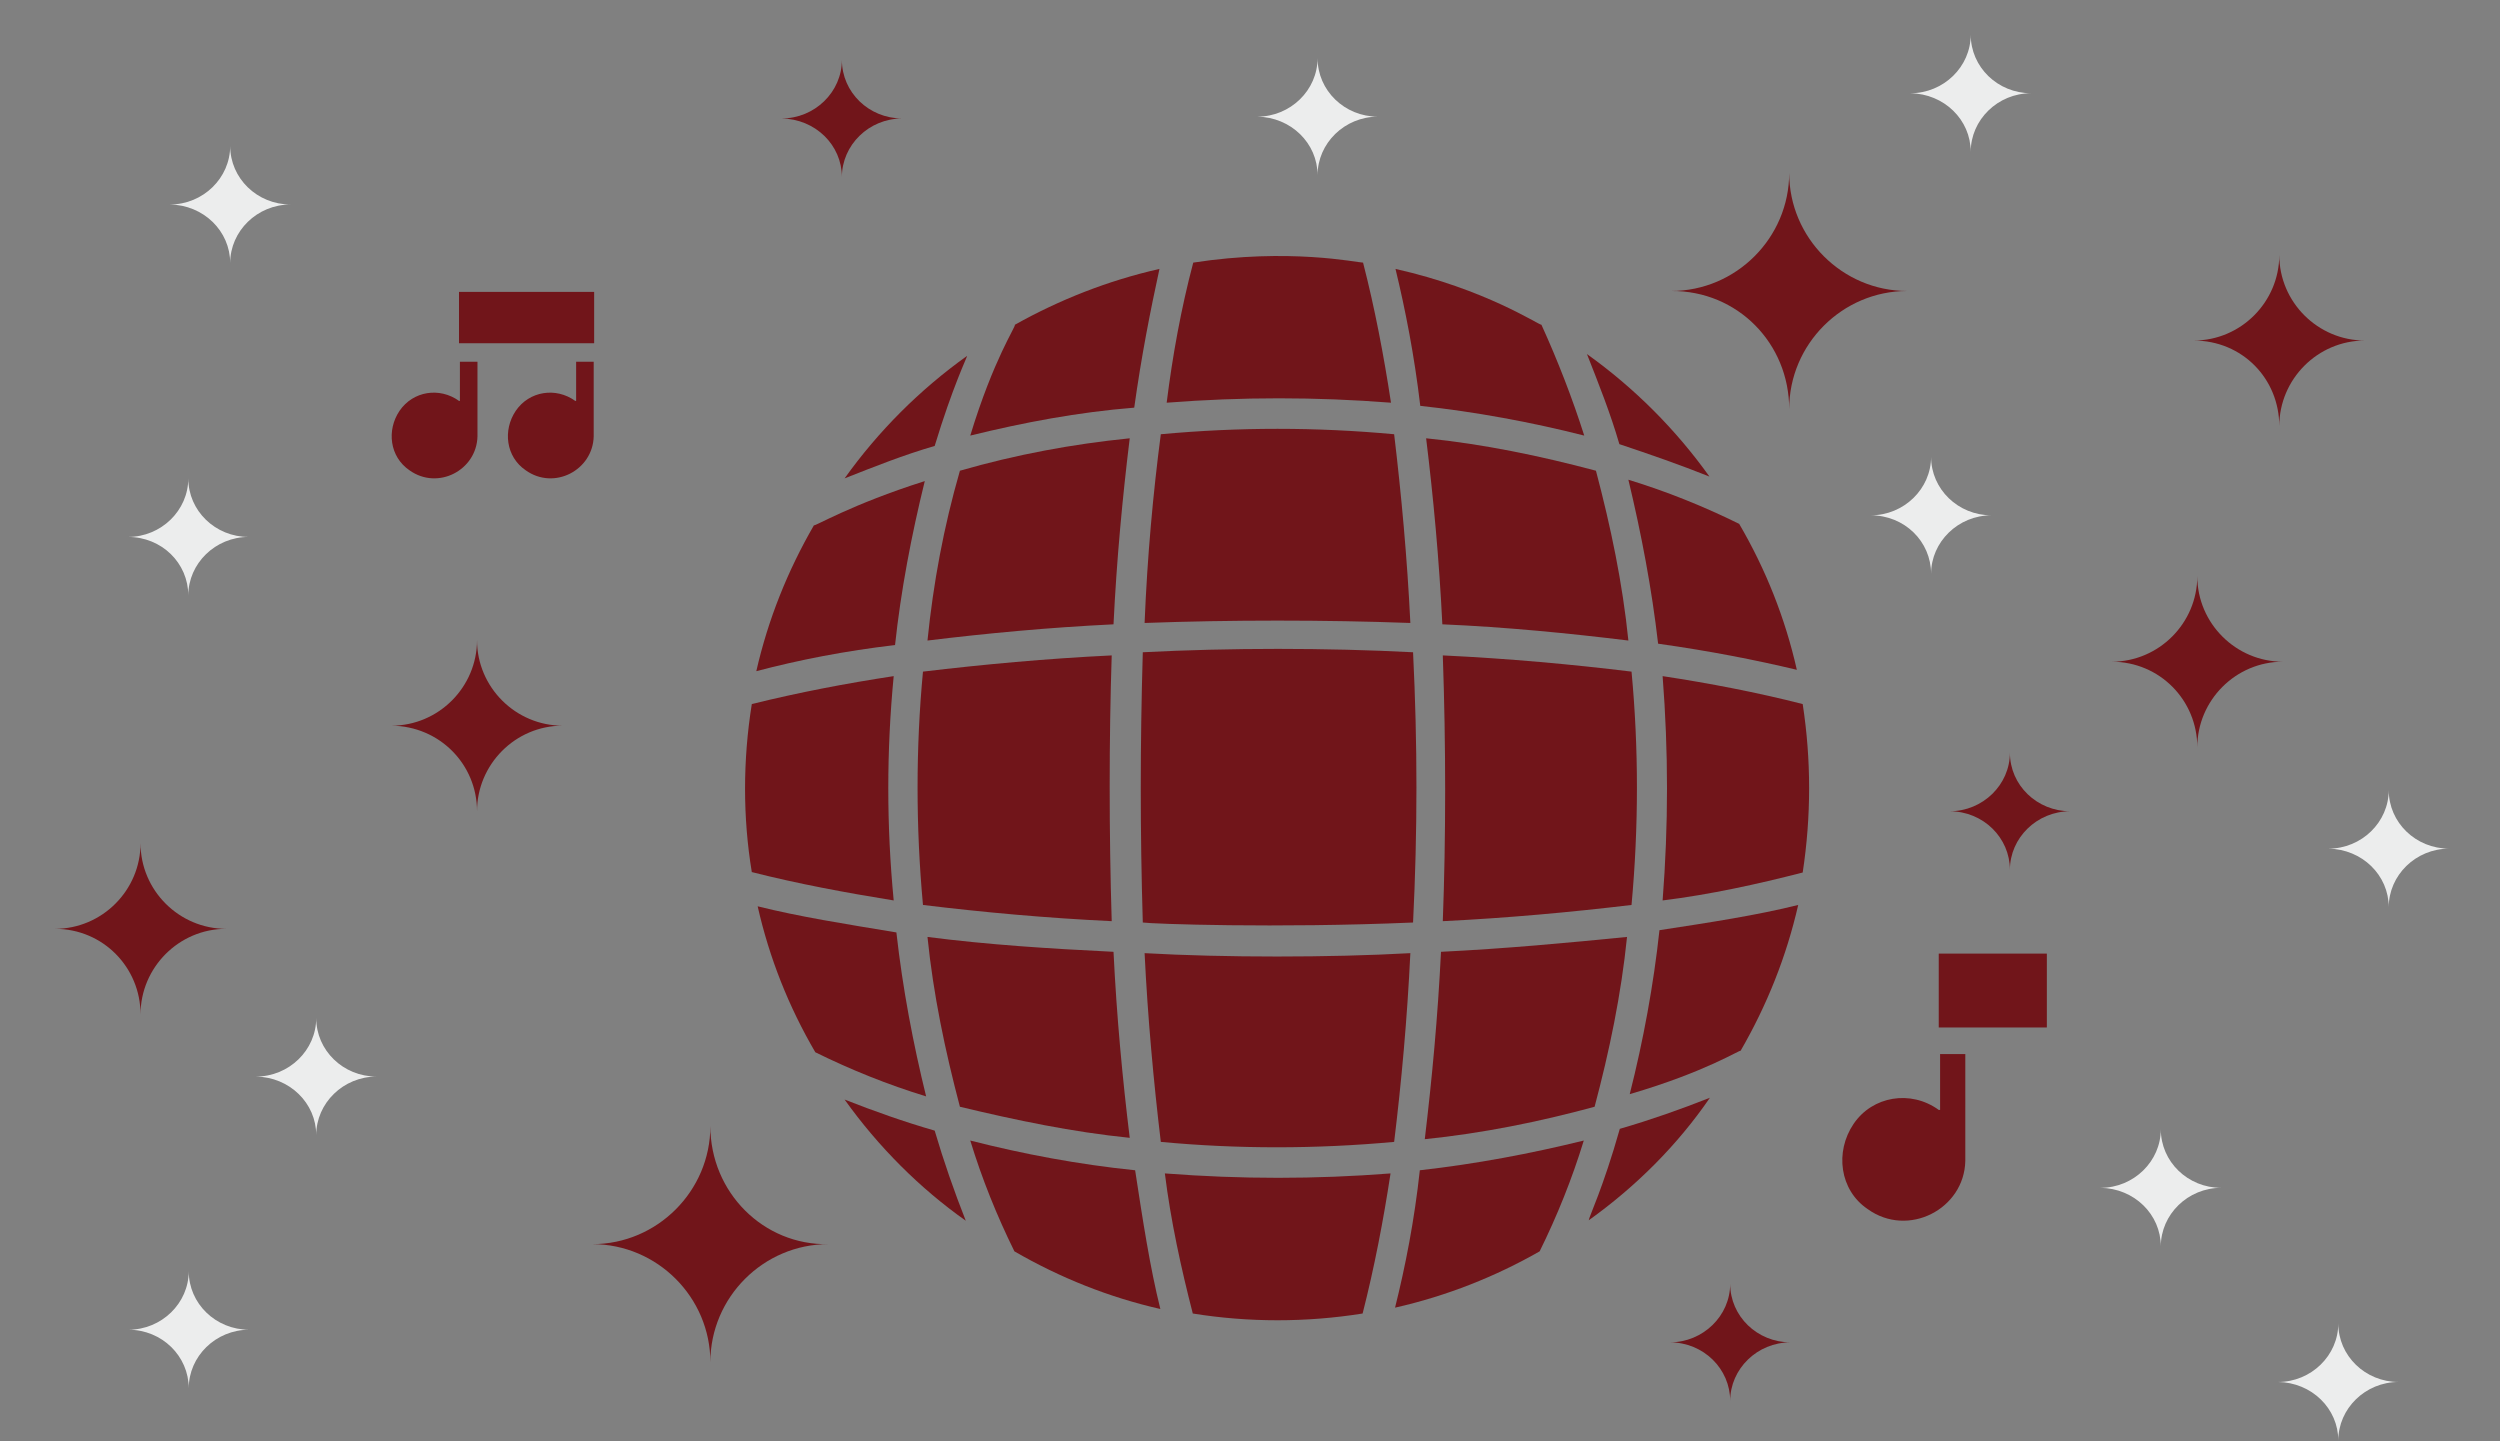 <?xml version="1.0" encoding="UTF-8"?> <!-- Generator: Adobe Illustrator 25.4.1, SVG Export Plug-In . SVG Version: 6.00 Build 0) --> <svg xmlns="http://www.w3.org/2000/svg" xmlns:xlink="http://www.w3.org/1999/xlink" version="1.1" id="Ebene_1" x="0px" y="0px" viewBox="0 0 555 320" style="enable-background:new 0 0 555 320;" xml:space="preserve"><rect x="0" y="0" width="555" height="320" fill="#808080" stroke="none"/> <style type="text/css"> .st0{fill:#71151A;} .st1{fill:#ECEDED;} </style> <g> <path class="st0" d="M430.4,246.4c-6.2-4.5-14.7-3.1-18.9,3.1c-4.2,6.2-3.1,14.7,3.1,18.9c9,6.5,21.5,0,21.7-10.7V234h-5.6l0,12.4 H430.4z"></path> </g> <rect x="430.4" y="211.7" class="st0" width="24" height="16.4"></rect> <g> <path class="st0" d="M101.9,89c-4.3-3.1-10.2-2.2-13.2,2.2c-2.9,4.3-2.2,10.2,2.2,13.2c6.3,4.5,14.9,0,15.1-7.5V80.3h-3.9l0,8.7 H101.9z"></path> <path class="st0" d="M127.7,89c-4.3-3.1-10.2-2.2-13.2,2.2c-2.9,4.3-2.2,10.2,2.2,13.2c6.3,4.5,14.9,0,15.1-7.5V80.3h-3.9l0,8.7 H127.7z"></path> </g> <rect x="101.9" y="64.8" class="st0" width="30" height="11.4"></rect> <g> <path class="st0" d="M157.7,250c0,14.4-11.8,26.2-26.2,26.2c14.4,0,26.2,11.8,26.2,26.2c0-14.4,11.8-26.2,26.2-26.2 C169.5,276.5,157.7,264.7,157.7,250"></path> <path class="st0" d="M397.2,90.8c0-14.4,11.8-26.2,26.2-26.2c-14.4,0-26.2-11.8-26.2-26.2c0,14.4-11.8,26.2-26.2,26.2 C385.8,64.5,397.2,76.3,397.2,90.8"></path> <path class="st0" d="M487.8,165.9c0-10.4,8.5-19,19-19c-10.4,0-19-8.5-19-19c0,10.4-8.5,19-19,19 C479.5,146.9,487.8,155.5,487.8,165.9"></path> <path class="st0" d="M506,94.6c0-10.4,8.5-19,19-19c-10.4,0-19-8.5-19-19c0,10.4-8.5,19-19,19C497.8,75.6,506,84.1,506,94.6"></path> <path class="st0" d="M31.2,225.2c0-10.4,8.5-19,19-19c-10.4,0-19-8.5-19-19c0,10.4-8.5,19-19,19C22.9,206.2,31.2,214.8,31.2,225.2"></path> <path class="st0" d="M186.9,39.3c0-7.1,6-13,13.4-13c-7.4,0-13.4-5.8-13.4-13c0,7.1-6,13-13.4,13C181,26.4,186.9,32.2,186.9,39.3"></path> <path class="st1" d="M51.1,58.4c0-7.1,6-13,13.4-13c-7.4,0-13.4-5.8-13.4-13c0,7.1-6,13-13.4,13C45.2,45.5,51.1,51.3,51.1,58.4"></path> <path class="st1" d="M428.7,127.4c0-7.1,6-13,13.4-13c-7.4,0-13.4-5.8-13.4-13c0,7.1-6,13-13.4,13 C422.8,114.4,428.7,120.2,428.7,127.4"></path> <path class="st1" d="M530.3,201.4c0-7.1,6-13,13.4-13c-7.4,0-13.4-5.8-13.4-13c0,7.1-6,13-13.4,13 C524.4,188.5,530.3,194.3,530.3,201.4"></path> <path class="st1" d="M479.7,276.7c0-7.1,6-13,13.4-13c-7.4,0-13.4-5.8-13.4-13c0,7.1-6,13-13.4,13 C473.8,263.8,479.7,269.6,479.7,276.7"></path> <path class="st1" d="M519.1,319.8c0-7.1,6-13,13.4-13c-7.4,0-13.4-5.8-13.4-13c0,7.1-6,13-13.4,13 C513.2,306.9,519.1,312.7,519.1,319.8"></path> <path class="st1" d="M437.5,33.7c0-7.1,6-13,13.4-13c-7.4,0-13.4-5.8-13.4-13c0,7.1-6,13-13.4,13C431.6,20.8,437.5,26.6,437.5,33.7 "></path> <path class="st1" d="M292.5,38.9c0-7.1,6-13,13.4-13c-7.4,0-13.4-5.8-13.4-13c0,7.1-6,13-13.4,13C286.6,26,292.5,31.8,292.5,38.9"></path> <path class="st0" d="M384.1,311c0-7.1,6-13,13.4-13c-7.4,0-13.4-5.8-13.4-13c0,7.1-6,13-13.4,13C378.2,298,384.1,303.9,384.1,311"></path> <path class="st1" d="M70.2,252c0-7.1,6-13,13.4-13c-7.4,0-13.4-5.8-13.4-13c0,7.1-6,13-13.4,13C64.3,239.1,70.2,244.9,70.2,252"></path> <path class="st1" d="M41.9,308.2c0-7.1,6-13,13.4-13c-7.4,0-13.4-5.8-13.4-13c0,7.1-6,13-13.4,13C36,295.2,41.9,301.1,41.9,308.2"></path> <path class="st1" d="M41.8,132.2c0-7.1,6-13,13.4-13c-7.4,0-13.4-5.8-13.4-13c0,7.1-6,13-13.4,13C35.9,119.2,41.8,125,41.8,132.2"></path> <path class="st0" d="M446.2,193.1c0-7.1,6-13,13.4-13c-7.4,0-13.4-5.8-13.4-13c0,7.1-6,13-13.4,13 C440.3,180.1,446.2,186,446.2,193.1"></path> <path class="st0" d="M105.9,180.1c0-10.4,8.5-19,19-19c-10.4,0-19-8.5-19-19c0,10.4-8.5,19-19,19 C97.6,161.2,105.9,169.7,105.9,180.1"></path> <path class="st0" d="M362.2,149.1c-13.1-1.6-27.2-2.9-41.9-3.6c0.7,19.7,0.7,40.6,0,59c14.4-0.7,28.5-2,41.9-3.6 C363.8,183.5,363.8,166.1,362.2,149.1"></path> <path class="st0" d="M354,245.7c3.3-12.4,5.9-24.9,7.2-37.7c-13.1,1.3-26.9,2.6-41.3,3.3c-0.7,14.4-2,28.2-3.6,41.6 C329.1,251.6,341.9,249,354,245.7"></path> <path class="st0" d="M254.1,211.6c0.7,14.4,2,28.5,3.6,41.9c17,1.6,34.4,1.6,51.8,0c1.6-13.1,2.9-27.2,3.6-41.9 C295.3,212.6,271.7,212.6,254.1,211.6L254.1,211.6z"></path> <path class="st0" d="M253.7,204.8c2,0.3,29.5,1.3,60,0c1-20.3,1-39.6,0-60c-19.3-1-40.6-1-60,0 C253.1,165.5,253.1,184.5,253.7,204.8"></path> <path class="st0" d="M246.8,145.5c-14.4,0.7-28.5,2-41.9,3.6c-1.6,17-1.6,34.4,0,51.8c13.1,1.6,27.2,2.9,41.9,3.6 C246.2,185.1,246.2,163.8,246.8,145.5L246.8,145.5z"></path> <path class="st0" d="M250.8,252.6c-1.6-13.1-2.9-26.9-3.6-41.3c-14.4-0.7-28.2-1.6-41.3-3.3c1.3,12.8,3.9,25.2,7.2,37.7 C225.6,248.7,238,251.3,250.8,252.6"></path> <path class="st0" d="M207.5,251c-6.9-2-13.4-4.3-20-6.9c7.5,10.5,16.7,19.7,26.9,26.9C211.8,264.4,209.5,257.8,207.5,251"></path> <path class="st0" d="M215.4,253.2c2.6,8.5,5.9,16.7,9.8,24.6c10.2,5.9,21,10.2,32.4,12.8c-2.3-9.2-3.9-19.7-5.6-30.8 C239.3,258.5,227.2,256.2,215.4,253.2z"></path> <path class="st0" d="M258.6,260.5c1.3,10.5,3.6,21,6.2,31.1c12.4,2,25.2,2,37.7,0c2.6-10.2,4.6-20.6,6.2-31.1 C292.1,261.8,275.4,261.8,258.6,260.5"></path> <path class="st0" d="M309.7,290.3c11.5-2.6,22.3-6.9,32.1-12.5c3.9-7.9,7.2-16.1,9.8-24.6c-11.8,2.9-23.9,5.2-36.4,6.6 C314,270.9,312,281.1,309.7,290.3"></path> <path class="st0" d="M352.7,270.9c10.5-7.5,19.7-16.7,26.9-27.2c-6.6,2.6-13.1,4.9-20,6.9C355.9,263.7,352.7,270.3,352.7,270.9"></path> <path class="st0" d="M386.4,233.3c5.9-10.2,10.2-21,12.8-32.4c-9.2,2.3-19.7,3.9-30.8,5.6c-1.3,12.1-3.6,24.6-6.6,36.4 C378.9,237.9,386.4,232.9,386.4,233.3"></path> <path class="st0" d="M400.2,156.3c-10.2-2.6-20.6-4.6-31.1-6.2c1.3,16.7,1.3,33.1,0,49.8c10.5-1.3,21-3.6,31.1-6.2 C402.1,181.2,402.1,168.7,400.2,156.3"></path> <path class="st0" d="M398.9,148.7c-2.6-11.5-6.9-22.3-12.8-32.4c-7.9-3.9-16.1-7.2-24.6-9.8c2.9,12.1,5.2,24.2,6.6,36.4 C379.5,144.5,389.7,146.5,398.9,148.7"></path> <path class="st0" d="M379.5,105.8c-7.5-10.5-16.7-19.7-27.2-27.2c2.6,6.6,5.2,13.1,7.2,20C366.4,100.9,373,103.2,379.5,105.8"></path> <path class="st0" d="M315.3,90.1c12.1,1.3,24.6,3.6,36.4,6.6c-2.6-8.2-5.9-16.7-9.5-24.6c-0.7,0-12.4-7.9-32.4-12.4 C312,68.8,314,79,315.3,90.1z"></path> <path class="st0" d="M361.5,142.2c-1.3-12.8-3.9-25.2-7.2-37.7c-12.4-3.3-24.9-5.9-37.7-7.2c1.6,13.1,2.9,26.9,3.6,41.3 C334.3,139.2,348.4,140.6,361.5,142.2z"></path> <path class="st0" d="M254.1,138.3c19-0.7,40-0.7,59,0c-0.7-14.4-2-28.5-3.6-41.9c-17.4-1.6-34.4-1.6-51.8,0 C256,109.4,254.7,123.5,254.1,138.3z"></path> <path class="st0" d="M259,89.4c16.7-1.3,33.1-1.3,49.8,0c-1.6-10.5-3.6-21-6.2-31.1c-1.3,0-16.4-3.3-37.7,0 C262.2,68.5,260.3,79,259,89.4"></path> <path class="st0" d="M215.4,96.7c11.8-2.9,23.9-5.2,36.4-6.2c1.6-11.5,3.6-21.6,5.6-30.8c-11.5,2.6-22.3,6.9-32.1,12.4 C225.6,72.4,220.6,79.6,215.4,96.7"></path> <path class="st0" d="M213.1,104.5c-3.6,12.5-5.9,24.9-7.2,37.7c13.1-1.6,26.9-2.9,41.3-3.6c0.7-14.4,2-28.2,3.6-41.3 C238,98.6,225.6,100.9,213.1,104.5"></path> <path class="st0" d="M214.7,79c-10.5,7.5-19.7,16.7-27.2,27.2c6.6-2.6,13.1-5.2,20-7.2C211.5,85.8,214.7,79.3,214.7,79"></path> <path class="st0" d="M198.7,143.2c1.3-12.1,3.6-24.2,6.6-36.4c-16.4,5.2-24.6,10.2-24.6,9.8c-5.9,10.2-10.2,21-12.8,32.4 C177.4,146.5,187.6,144.5,198.7,143.2"></path> <path class="st0" d="M198.4,199.9c-1.6-16.7-1.6-33.1,0-49.8c-10.5,1.6-21,3.6-31.5,6.2c-2,12.5-2,25.2,0,37.3 C177.1,196.2,187.9,198.2,198.4,199.9"></path> <path class="st0" d="M168.2,201.2c2.6,11.5,6.9,22.3,12.8,32.4c7.9,3.9,16.1,7.2,24.6,9.8c-2.9-11.8-5.2-23.9-6.6-36.4 C187.5,205.1,177.4,203.5,168.2,201.2"></path> </g> </svg> 